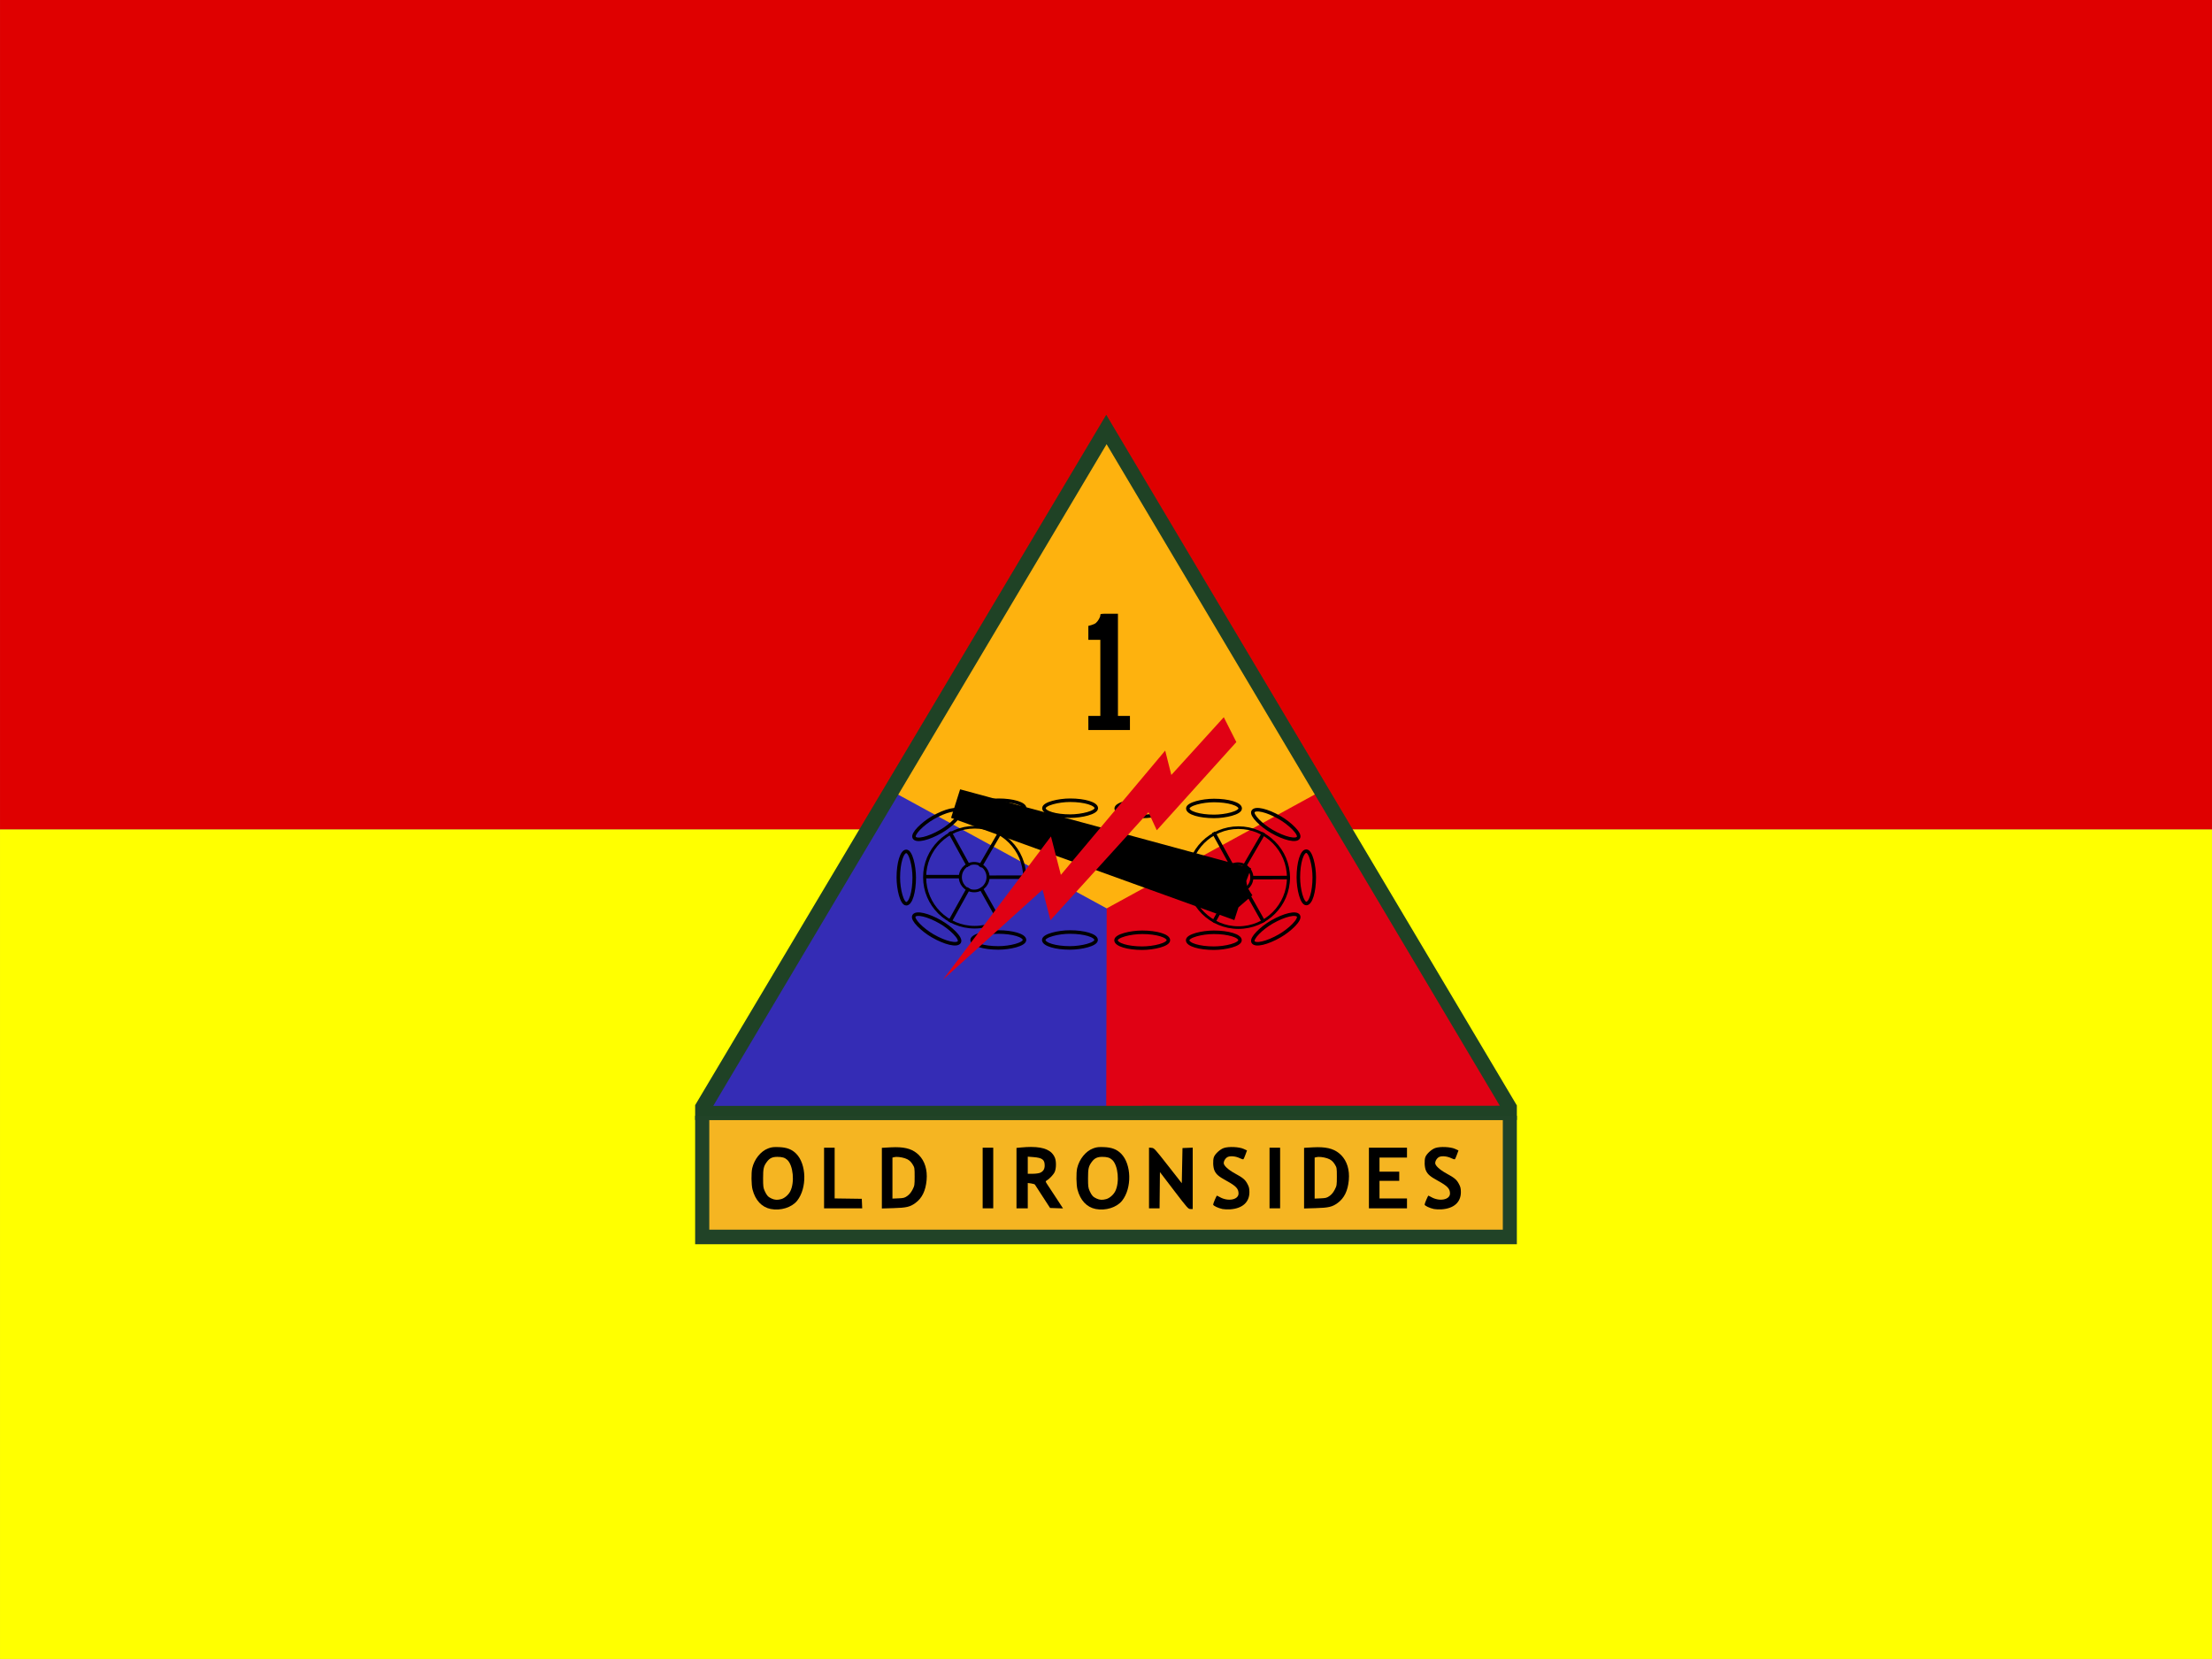 <?xml version="1.0" encoding="UTF-8" standalone="no"?>
<!-- Generated by Microsoft Visio, SVG Export 1st AD Flag.svg Page-1 -->

<svg
   xmlns:v="http://schemas.microsoft.com/visio/2003/SVGExtensions/"
   xmlns:dc="http://purl.org/dc/elements/1.1/"
   xmlns:cc="http://creativecommons.org/ns#"
   xmlns:rdf="http://www.w3.org/1999/02/22-rdf-syntax-ns#"
   xmlns:svg="http://www.w3.org/2000/svg"
   xmlns="http://www.w3.org/2000/svg"
   xmlns:sodipodi="http://sodipodi.sourceforge.net/DTD/sodipodi-0.dtd"
   xmlns:inkscape="http://www.inkscape.org/namespaces/inkscape"
   width="400.005"
   height="300"
   viewBox="0 0 320.004 240"
   xml:space="preserve"
   color-interpolation-filters="sRGB"
   class="st6"
   id="svg2"
   version="1.1"
   inkscape:version="0.48.4 r9939"
   sodipodi:docname="Flag_of_the_United_States_Army_1st_Armored_Division.svg"
   style="font-size:12px;fill:none;stroke-linecap:square;stroke-miterlimit:3;overflow:visible"><rect x="0" y="0" width="320.004" height="240" fill="#808080" stroke="none"/><defs
   id="defs1696">
		
		<v:pageProperties
   v:shadowOffsetY="-8.50394"
   v:shadowOffsetX="8.50394"
   v:drawingUnits="24"
   v:pageScale="0.0393701"
   v:drawingScale="0.0393701" />
		
		
		
		
		
		
		
		
		
		
		
		
		
		
		
		
		
		
		
		
		
		
		
		
		
		
		
		
		
		
		
		
		
		
		
		
		
		
		
		
		
		
		
		
		
		
		
		
		
		
		
		
		
		
		
		
		
		
		
		
		
		
		
		
		
		
		
		
		
		
		
		
		
		
		
		
		
		
		
		
		
		
		
		
		
		
		
		
		
		
		
		
		
		
		
		
		
		
		
		
		
		
		
		
		
		
		
		
		
		
		
		
		
		
		
		
		
		
		
		
		
		
		
		
		
		
		
		
		
		
		
		
		
		
		
		
		
		
		
		
		
		
		
		
		
		
		
		
		
		
		
		
		
		
		
		
		
		
		
		
		
		
		
		
		
		
		
		
		
		
		
		
		
		
		
		
		
		
		
		
		
		
		
		
		
		
		
		
		
		
		
		
		
		
		
		
		
		
		
		
		
		
		
		
		
		
		
		
		
		
		
		
		
		
		
		
		
		
		
		
		
		
		
		
		
		
		
		
		
		
		
		
		
		
		
		
		
		
		
		
		
		
		
		
		
		
		
		
		
		
		
		
		
		
		
		
		
		
		
		
		
		
		
		
		
		
		
		
		
		
		
		
		
		
		
		
		
		
		
		
		
		
		
		
		
		
		
		
		
		
		
		
		
		
		
		
		
		
		
		
		
		
		
		
		
		
		
		
		
		
		
		
		
		
		
		
		
		
		
		
		
		
		
		
		
		
		
		
		
		
		
		
		
		
		
		
	
			
			
			
			
		
			
			
		
			
			
		
			
			
		
			
			
		
			
			
		
			
			
		
			
			
		
			
			
		
			
			
		
			
			
		
			
			
		
			
			
		
			
			
		
			
			
		
			
			
		
			
			
		
			
			
		
			
			
		
			
			
		
			
			
		
			
			
		
			
			
		
			
			
		
			
			
		
			
			
		
			
			
		
			
			
		
			
			
		
			
			
		
			
			
		
			
			
		
			
			
		
			
			
		
			
			
		
			
			
		
			
			
		
			
			
		
			
			
		
			
			
		
			
			
		
			
			
		
			
			
		
			
			
		
			
			
		
			
			
		
			
			
		
			
			
		
			
			
		
			
			
		
			
			
		
			
			
		
			
			
		
			
			
		
			
			
		
			
			
		
			
			
		
			
			
		
			
			
		
			
			
		
			
			
		
			
			
		
			
			
		
			
			
		
			
			
		
			
			
		
			
			
		
			
			
		
			
			
		
			
			
		
			
			
		
			
			
		
			
			
		
			
			
		
			
			
		
			
			
		
			
			
		
			
			
		
			
			
		
			
			
		
			
			
		
			
			
		
			
			
		
			
			
		
			
			
		
			
			
		
			
			
		
			
			
		
			
			
		
			
			
		
			
			
		
			
			
		
			
			
		
			
			
		
			
			
		
			
			
		
			
			
		
			
			
		
			
			
		
			
			
		
			
			
		
			
			
		
			
			
		
			
			
		
			
			
		
			
			
		
			
			
		
			
			
		
			
			
		
			
			
		
			
			
		
			
			
		
			
			
		
			
			
		
			
			
		
			
			
		
			
			
		
			
			
		
			
			
		
			
			
		
			
			
		
			
			
		
			
			
		
			
			
		
			
			
		
			
			
		
			
			
		
			
			
		
			
			
		
			
			
		
			
			
		
			
			
		
			
			
		
			
			
		
			
			
		
			
			
		
			
			
		
			
			
		
			
			
		
			
			
		
			
			
		
			
			
		
			
			
		
			
			
		
			
			
		
			
			
		
			
			
		
			
			
		
			
			
		
			
			
		
			
			
		
			
			
		
			
			
		
			
			
		
			
			
		
			
			
		
			
			
		
			
			
		
			
			
		
			
			
		
			
			
		
			
			
		
			
			
		
			
			
		
			
			
		
			
			
		
			
			
		
			
			
		
			
			
		
			
			
		
			
			
		
			
			
		
			
			
		
			
			
		
			
			
		
			
			
		
			
			
		
			
			
		
			
			
		
			
			
		
			
			
		
			
			
		
			
			
		
			
			
		
			
			
		
			
			
		
			
			
		
			
			
		
			
			
		
			
			
		
			
			
		
			
			
		
			
			
		
			
			
		
			
			
		
			
			
		
			
			
		
			
			
		
			
			
		
			
			
		
			
			
		
			
			
		
			
			
		
			
			
		
			
			
		
			
			
		
			
			
		
			
			
		
			
			
		
			
			
		
			
			
		
			
			
		
			
			
		
			
			
		
			
			
		
			
			
		
			
			
		
			
			
		
			
			
		
			
			
		
			
			
		
			
			
		
			
			
		
			
			
		
			
			
		
			
			
		
			
			
		
			
			
		
			
			
		
			
			
		
			
			
		
			
			
		
			
			
		
			
			
		
			
			
		
			
			
		
			
			
		
			
			
		
			
			
		
			
			
		
			
			
		
			
			
		
			
			
		
			
			
		
			
			
		
			
			
		
			
			
		
			
			
		
			
			
		
			
			
		
			
			
		
			
			
		
			
			
		
			
			
		
			
			
		
			
			
		
			
			
		
			
			
		
			
			
		
			
			
		
			
			
		
			
			
		
			
			
		
			
			
		
			
			
		
			
			
		
			
			
		
			
			
		
			
			
		
			
			
		
			
			
		
			
			
		
			
			
		
			
			
		
			
			
		
			
			
		
			
			
		
			
			
		
			
			
		
			
			
		
			
			
		
			
			
		
			
			
		
			
			
		
			
			
		
			
			
		
			
			
		
			
			
		
			
			
		
			
			
		
			
			
		
			
			
		
			
			
		
			
			
		
			
			
		
			
			
		
			
			
		
			
			
		
			
			
		
			
			
		
			
			
		
			
			
		
			
			
		
			
			
		
			
			
		
			
			
		
			
			
		
			
			
		
			
			
		
			
			
		
			
			
		
			
			
		
			
			
		
			
			
		
			
			
		
			
			
		
			
			
		
			
			
		
			
			
		
			
			
		
			
			
		
			
			
		
			
			
		
			
			
		
			
			
		
			
			
		
			
			
		
			
			
		
			
			
		
			
			
		
			
			
		
			
			
		
			
			
		
			
			
		
			
			
		
			
			
		</defs><sodipodi:namedview
   pagecolor="#ffffff"
   bordercolor="#666666"
   borderopacity="1"
   objecttolerance="10"
   gridtolerance="10"
   guidetolerance="10"
   inkscape:pageopacity="0"
   inkscape:pageshadow="2"
   inkscape:window-width="446"
   inkscape:window-height="431"
   id="namedview1694"
   showgrid="false"
   fit-margin-top="0"
   fit-margin-left="0"
   fit-margin-right="0"
   fit-margin-bottom="0"
   inkscape:zoom="0.35355339"
   inkscape:cx="509.58655"
   inkscape:cy="57.379435"
   inkscape:window-x="967"
   inkscape:window-y="241"
   inkscape:window-maximized="0"
   inkscape:current-layer="svg2" />
	<v:documentProperties
   v:langID="1033"
   v:metric="true"
   v:viewMarkup="false">
		<v:userDefs>
			<v:ud
   v:nameU="msvNoAutoConnect"
   v:val="VT0(1):26" />
		</v:userDefs>
	</v:documentProperties>

	<style
   type="text/css"
   id="style4">
	
		.st1 {fill:#df0000;stroke:#000000;stroke-linecap:round;stroke-linejoin:round;stroke-width:0.75}
		.st2 {fill:#ffff00;stroke:#000000;stroke-linecap:round;stroke-linejoin:round;stroke-width:0.75}
		.st3 {fill:#ffc000;stroke:#000000;stroke-linecap:round;stroke-linejoin:round;stroke-width:0.75}
		.st4 {stroke:#000000;stroke-linecap:round;stroke-linejoin:round;stroke-width:0.75}
		.st5 {fill:none;stroke:none;stroke-linecap:round;stroke-linejoin:round;stroke-width:0.75}
		.st6 {fill:none;fill-rule:evenodd;font-size:12px;overflow:visible;stroke-linecap:square;stroke-miterlimit:3}
	
	</style>

	<rect
   x="0.002"
   y="5.6843412e-014"
   width="320"
   height="120"
   class="st1"
   id="rect13"
   style="fill:#df0000;stroke:none" /><rect
   x="0.002"
   y="120"
   width="320"
   height="120"
   class="st2"
   id="rect18"
   style="fill:#ffff00;stroke:none" /><rect
   v:rectContext="foreign"
   x="100.013"
   y="60.008"
   width="120"
   height="120"
   class="st5"
   id="rect1688"
   style="fill:none;stroke:none" /><rect
   v:rectContext="foreign"
   x="100.013"
   y="60.008"
   width="120"
   height="120"
   class="st5"
   id="rect1692"
   style="fill:none;stroke:none" />
<rect
   style="fill:#f5b522;fill-opacity:1;stroke:none"
   id="rect6690"
   width="117.439"
   height="18.35"
   x="101.424"
   y="161.111" /><path
   style="fill:#feb20e;fill-opacity:1;stroke:none"
   d="m 160.125,62.48 -32.265,53.826 32.724,18.962 32.265,-19.42 -32.724,-53.368 z"
   id="path3616"
   inkscape:connector-curvature="0" /><path
   style="fill:#e00114;fill-opacity:1;stroke:none"
   d="m 191.128,114.433 -32.972,18.044 0.593,28.328 c 0,0 60.379,0.81 60.058,0.268 l -27.678,-46.639 z"
   id="path3618"
   sodipodi:nodetypes="cccsc"
   inkscape:connector-curvature="0" /><path
   style="fill:#342cb5;fill-opacity:1;stroke:none"
   d="m 101.968,160.406 58.065,0.432 0.068,-29.424 -30.695,-16.746 -27.437,45.738 z"
   id="path3620"
   sodipodi:nodetypes="ccccc"
   inkscape:connector-curvature="0" /><path
   style="fill:#1f4225;fill-opacity:1;stroke:none"
   d="m 160.039,60 -59.474,99.877 0,2.151 118.875,0 0,-2.106 -59.401,-99.918 z m 0.048,4.257 56.884,95.706 -113.786,0.019 56.903,-95.725 z"
   id="path2839"
   inkscape:connector-curvature="0" /><rect
   style="fill:none;stroke:#000000;stroke-width:0.51;stroke-linecap:round;stroke-linejoin:miter;stroke-miterlimit:4;stroke-opacity:1;stroke-dasharray:none;stroke-dashoffset:0"
   id="rect3795"
   width="2.3"
   height="7.575"
   x="129.959"
   y="123.165"
   ry="9.303"
   rx="9.303" /><rect
   style="fill:none;stroke:#000000;stroke-width:0.51;stroke-linecap:round;stroke-linejoin:miter;stroke-miterlimit:4;stroke-opacity:1;stroke-dasharray:none;stroke-dashoffset:0"
   id="rect3795-2"
   width="2.3"
   height="7.575"
   x="-172.228"
   y="53.952"
   ry="9.303"
   transform="matrix(-0.5,-0.866,0.866,-0.5,0,0)"
   rx="9.303" /><rect
   style="fill:none;stroke:#000000;stroke-width:0.51;stroke-linecap:round;stroke-linejoin:miter;stroke-miterlimit:4;stroke-opacity:1;stroke-dasharray:none;stroke-dashoffset:0"
   id="rect3795-8"
   width="2.3"
   height="7.575"
   x="115.768"
   y="-148.239"
   ry="9.303"
   transform="matrix(0,1,-1,0,0,0)"
   rx="9.303" /><rect
   style="fill:none;stroke:#000000;stroke-width:0.51;stroke-linecap:round;stroke-linejoin:miter;stroke-miterlimit:4;stroke-opacity:1;stroke-dasharray:none;stroke-dashoffset:0"
   id="rect3795-4"
   width="2.3"
   height="7.575"
   x="115.768"
   y="-158.599"
   ry="9.303"
   transform="matrix(0,1,-1,0,0,0)"
   rx="9.303" /><rect
   style="fill:none;stroke:#000000;stroke-width:0.51;stroke-linecap:round;stroke-linejoin:miter;stroke-miterlimit:4;stroke-opacity:1;stroke-dasharray:none;stroke-dashoffset:0"
   id="rect3795-8-1"
   width="2.3"
   height="7.575"
   x="115.806"
   y="-169.054"
   ry="9.303"
   transform="matrix(0,1,-1,0,0,0)"
   rx="9.303" /><rect
   style="fill:none;stroke:#000000;stroke-width:0.51;stroke-linecap:round;stroke-linejoin:miter;stroke-miterlimit:4;stroke-opacity:1;stroke-dasharray:none;stroke-dashoffset:0"
   id="rect3795-4-1"
   width="2.3"
   height="7.575"
   x="115.806"
   y="-179.414"
   ry="9.303"
   transform="matrix(0,1,-1,0,0,0)"
   rx="9.303" /><rect
   style="fill:none;stroke:#000000;stroke-width:0.51;stroke-linecap:round;stroke-linejoin:miter;stroke-miterlimit:4;stroke-opacity:1;stroke-dasharray:none;stroke-dashoffset:0"
   id="rect3795-2-8"
   width="2.3"
   height="7.575"
   x="47.481"
   y="180.758"
   ry="9.303"
   transform="matrix(-0.5,0.866,0.866,0.5,0,0)"
   rx="9.303" /><rect
   style="fill:none;stroke:#000000;stroke-width:0.51;stroke-linecap:round;stroke-linejoin:miter;stroke-miterlimit:4;stroke-opacity:1;stroke-dasharray:none;stroke-dashoffset:0"
   id="rect3795-6"
   width="2.3"
   height="7.575"
   x="187.831"
   y="123.135"
   ry="9.303"
   rx="9.303" /><rect
   style="fill:none;stroke:#000000;stroke-width:0.51;stroke-linecap:round;stroke-linejoin:miter;stroke-miterlimit:4;stroke-opacity:1;stroke-dasharray:none;stroke-dashoffset:0"
   id="rect3795-2-5"
   width="2.3"
   height="7.575"
   x="-209.823"
   y="88.852"
   ry="9.303"
   transform="matrix(-0.5,-0.866,0.866,-0.5,0,0)"
   rx="9.303" /><rect
   style="fill:none;stroke:#000000;stroke-width:0.51;stroke-linecap:round;stroke-linejoin:miter;stroke-miterlimit:4;stroke-opacity:1;stroke-dasharray:none;stroke-dashoffset:0"
   id="rect3795-8-6"
   width="2.3"
   height="7.575"
   x="134.871"
   y="-179.388"
   ry="9.303"
   transform="matrix(0,1,-1,0,0,0)"
   rx="9.303" /><rect
   style="fill:none;stroke:#000000;stroke-width:0.51;stroke-linecap:round;stroke-linejoin:miter;stroke-miterlimit:4;stroke-opacity:1;stroke-dasharray:none;stroke-dashoffset:0"
   id="rect3795-4-8"
   width="2.3"
   height="7.575"
   x="134.871"
   y="-169.028"
   ry="9.303"
   transform="matrix(0,1,-1,0,0,0)"
   rx="9.303" /><rect
   style="fill:none;stroke:#000000;stroke-width:0.51;stroke-linecap:round;stroke-linejoin:miter;stroke-miterlimit:4;stroke-opacity:1;stroke-dasharray:none;stroke-dashoffset:0"
   id="rect3795-8-1-0"
   width="2.3"
   height="7.575"
   x="134.833"
   y="-158.572"
   ry="9.303"
   transform="matrix(0,1,-1,0,0,0)"
   rx="9.303" /><rect
   style="fill:none;stroke:#000000;stroke-width:0.51;stroke-linecap:round;stroke-linejoin:miter;stroke-miterlimit:4;stroke-opacity:1;stroke-dasharray:none;stroke-dashoffset:0"
   id="rect3795-4-1-2"
   width="2.3"
   height="7.575"
   x="134.833"
   y="-148.212"
   ry="9.303"
   transform="matrix(0,1,-1,0,0,0)"
   rx="9.303" /><rect
   style="fill:none;stroke:#000000;stroke-width:0.51;stroke-linecap:round;stroke-linejoin:miter;stroke-miterlimit:4;stroke-opacity:1;stroke-dasharray:none;stroke-dashoffset:0"
   id="rect3795-2-8-2"
   width="2.3"
   height="7.575"
   x="9.864"
   y="215.689"
   ry="9.303"
   transform="matrix(-0.5,0.866,0.866,0.5,0,0)"
   rx="9.303" /><g
   id="g3986"
   transform="matrix(0.102,0,0,0.102,99.264,59.956)"><path
     transform="matrix(1.154,0,0,0.986,-63.27,8.175)"
     d="m 470.876,657.403 c 0,39.702 -27.527,71.887 -61.484,71.887 -33.957,0 -61.484,-32.185 -61.484,-71.887 0,-39.702 27.527,-71.887 61.484,-71.887 33.957,0 61.484,32.185 61.484,71.887 z"
     sodipodi:ry="71.887344"
     sodipodi:rx="61.483833"
     sodipodi:cy="657.40283"
     sodipodi:cx="409.39236"
     id="path3950"
     style="fill:none;stroke:#000000;stroke-width:3.756;stroke-linecap:round;stroke-linejoin:miter;stroke-miterlimit:4;stroke-opacity:1;stroke-dasharray:none;stroke-dashoffset:0"
     sodipodi:type="arc" /><path
     inkscape:transform-center-y="-1.8687257"
     inkscape:transform-center-x="-1.3496301"
     transform="matrix(0.318,0.03,-0.026,0.272,295.444,465.139)"
     d="m 470.876,657.403 c 0,39.702 -27.527,71.887 -61.484,71.887 -33.957,0 -61.484,-32.185 -61.484,-71.887 0,-39.702 27.527,-71.887 61.484,-71.887 33.957,0 61.484,32.185 61.484,71.887 z"
     sodipodi:ry="71.887344"
     sodipodi:rx="61.483833"
     sodipodi:cy="657.40283"
     sodipodi:cx="409.39236"
     id="path3950-2"
     style="fill:none;stroke:#000000;stroke-width:13.545;stroke-linecap:round;stroke-linejoin:miter;stroke-miterlimit:4;stroke-opacity:1;stroke-dasharray:none;stroke-dashoffset:0"
     sodipodi:type="arc" /><path
     id="path3974"
     d="m 374.995,594.232 24.462,44.426"
     style="fill:none;stroke:#000000;stroke-width:5;stroke-linecap:butt;stroke-linejoin:miter;stroke-miterlimit:4;stroke-opacity:1;stroke-dasharray:none"
     inkscape:connector-curvature="0" /><path
     id="path3976"
     d="m 418.109,639.501 25.868,-44.52"
     style="fill:none;stroke:#000000;stroke-width:5;stroke-linecap:butt;stroke-linejoin:miter;stroke-miterlimit:4;stroke-opacity:1;stroke-dasharray:none"
     inkscape:connector-curvature="0" /><path
     id="path3978"
     d="m 428.793,656.372 50.705,-0.094"
     style="fill:none;stroke:#000000;stroke-width:5;stroke-linecap:butt;stroke-linejoin:miter;stroke-miterlimit:4;stroke-opacity:1;stroke-dasharray:none"
     inkscape:connector-curvature="0" /><path
     id="path3980"
     d="m 419.14,673.524 24.744,43.957"
     style="fill:none;stroke:#000000;stroke-width:5;stroke-linecap:butt;stroke-linejoin:miter;stroke-miterlimit:4;stroke-opacity:1;stroke-dasharray:none"
     inkscape:connector-curvature="0" /><path
     id="path3982"
     d="m 399.457,673.805 -24.462,43.863"
     style="fill:none;stroke:#000000;stroke-width:5;stroke-linecap:butt;stroke-linejoin:miter;stroke-miterlimit:4;stroke-opacity:1;stroke-dasharray:none"
     inkscape:connector-curvature="0" /><path
     id="path3984"
     d="m 339.686,655.528 48.592,0"
     style="fill:none;stroke:#000000;stroke-width:4.931;stroke-linecap:butt;stroke-linejoin:miter;stroke-miterlimit:4;stroke-opacity:1;stroke-dasharray:none"
     inkscape:connector-curvature="0" /></g><g
   transform="matrix(0.102,0,0,0.102,137.426,60.013)"
   id="g3986-7"><path
     transform="matrix(1.154,0,0,0.986,-63.27,8.175)"
     d="m 470.876,657.403 c 0,39.702 -27.527,71.887 -61.484,71.887 -33.957,0 -61.484,-32.185 -61.484,-71.887 0,-39.702 27.527,-71.887 61.484,-71.887 33.957,0 61.484,32.185 61.484,71.887 z"
     sodipodi:ry="71.887344"
     sodipodi:rx="61.483833"
     sodipodi:cy="657.40283"
     sodipodi:cx="409.39236"
     id="path3950-1"
     style="fill:none;stroke:#000000;stroke-width:3.756;stroke-linecap:round;stroke-linejoin:miter;stroke-miterlimit:4;stroke-opacity:1;stroke-dasharray:none;stroke-dashoffset:0"
     sodipodi:type="arc" /><path
     inkscape:transform-center-y="-1.8687257"
     inkscape:transform-center-x="-1.3496301"
     transform="matrix(0.318,0.03,-0.026,0.272,295.444,465.139)"
     d="m 470.876,657.403 c 0,39.702 -27.527,71.887 -61.484,71.887 -33.957,0 -61.484,-32.185 -61.484,-71.887 0,-39.702 27.527,-71.887 61.484,-71.887 33.957,0 61.484,32.185 61.484,71.887 z"
     sodipodi:ry="71.887344"
     sodipodi:rx="61.483833"
     sodipodi:cy="657.40283"
     sodipodi:cx="409.39236"
     id="path3950-2-8"
     style="fill:none;stroke:#000000;stroke-width:13.545;stroke-linecap:round;stroke-linejoin:miter;stroke-miterlimit:4;stroke-opacity:1;stroke-dasharray:none;stroke-dashoffset:0"
     sodipodi:type="arc" /><path
     id="path3974-2"
     d="m 374.995,594.232 24.462,44.426"
     style="fill:none;stroke:#000000;stroke-width:5;stroke-linecap:butt;stroke-linejoin:miter;stroke-miterlimit:4;stroke-opacity:1;stroke-dasharray:none"
     inkscape:connector-curvature="0" /><path
     id="path3976-1"
     d="m 418.109,639.501 25.868,-44.52"
     style="fill:none;stroke:#000000;stroke-width:5;stroke-linecap:butt;stroke-linejoin:miter;stroke-miterlimit:4;stroke-opacity:1;stroke-dasharray:none"
     inkscape:connector-curvature="0" /><path
     id="path3978-9"
     d="m 428.793,656.372 50.705,-0.094"
     style="fill:none;stroke:#000000;stroke-width:5;stroke-linecap:butt;stroke-linejoin:miter;stroke-miterlimit:4;stroke-opacity:1;stroke-dasharray:none"
     inkscape:connector-curvature="0" /><path
     id="path3980-3"
     d="m 419.14,673.524 24.744,43.957"
     style="fill:none;stroke:#000000;stroke-width:5;stroke-linecap:butt;stroke-linejoin:miter;stroke-miterlimit:4;stroke-opacity:1;stroke-dasharray:none"
     inkscape:connector-curvature="0" /><path
     id="path3982-7"
     d="m 399.457,673.805 -24.462,43.863"
     style="fill:none;stroke:#000000;stroke-width:5;stroke-linecap:butt;stroke-linejoin:miter;stroke-miterlimit:4;stroke-opacity:1;stroke-dasharray:none"
     inkscape:connector-curvature="0" /><path
     id="path3984-7"
     d="m 339.686,655.528 48.592,0"
     style="fill:none;stroke:#000000;stroke-width:4.931;stroke-linecap:butt;stroke-linejoin:miter;stroke-miterlimit:4;stroke-opacity:1;stroke-dasharray:none"
     inkscape:connector-curvature="0" /></g><path
   style="fill:#000000;fill-opacity:1;stroke:none"
   d="m 138.898,114.189 -1.309,4.129 40.981,14.79 0.593,-1.842 2.013,-1.749 c -0.365,-0.573 -0.798,-1.032 -0.872,-2.088 l 0.683,-1.828 -42.09,-11.411 z"
   id="path4042"
   sodipodi:nodetypes="cccccccc"
   inkscape:connector-curvature="0" /><path
   style="fill:#e00114;fill-opacity:1;stroke:none"
   d="m 177.041,103.758 1.816,3.594 -11.507,12.759 -1.204,-2.609 -14.183,15.626 -1.137,-4.425 -14.403,13.017 15.617,-20.72 1.434,5.562 15.091,-17.977 0.889,3.527 7.588,-8.353 z"
   id="path4044"
   sodipodi:nodetypes="cccccccccccc"
   inkscape:connector-curvature="0" /><path
   style="fill:#000000"
   d="m 112.172,165.941 c -0.438,0.008 -0.68,0.061 -1.061,0.204 -1.061,0.398 -1.991,1.558 -2.291,2.858 -0.155,0.673 -0.13,2.409 0.045,3.078 0.408,1.566 1.34,2.564 2.635,2.82 1.437,0.284 3.057,-0.226 3.827,-1.205 1.441,-1.831 1.361,-5.289 -0.156,-6.807 -0.624,-0.624 -1.355,-0.9 -2.482,-0.94 -0.202,-0.008 -0.37,-0.011 -0.516,-0.01 z m 0.28,1.418 c 0.713,0 1.096,0.116 1.444,0.44 0.857,0.797 1.089,3.253 0.43,4.544 -0.26,0.509 -0.82,0.994 -1.303,1.128 -0.552,0.153 -0.94,0.131 -1.405,-0.083 -0.503,-0.231 -0.69,-0.438 -0.988,-1.087 -0.204,-0.444 -0.236,-0.668 -0.236,-1.832 -5.1e-4,-1.41 0.079,-1.752 0.539,-2.377 0.395,-0.536 0.797,-0.733 1.52,-0.733 z"
   id="path6639"
   inkscape:connector-curvature="0" /><path
   style="fill:#000000"
   d="m 159.181,165.941 c -0.438,0.008 -0.68,0.061 -1.061,0.204 -1.061,0.398 -1.991,1.558 -2.291,2.858 -0.155,0.673 -0.13,2.409 0.045,3.078 0.408,1.566 1.34,2.564 2.635,2.82 1.437,0.284 3.057,-0.226 3.827,-1.205 1.441,-1.831 1.361,-5.289 -0.156,-6.807 -0.624,-0.624 -1.355,-0.9 -2.482,-0.94 -0.202,-0.008 -0.37,-0.011 -0.516,-0.01 z m 0.28,1.418 c 0.713,0 1.096,0.116 1.444,0.44 0.857,0.797 1.089,3.253 0.43,4.544 -0.26,0.509 -0.82,0.994 -1.303,1.128 -0.552,0.153 -0.94,0.131 -1.405,-0.083 -0.503,-0.231 -0.69,-0.438 -0.988,-1.087 -0.204,-0.444 -0.236,-0.668 -0.236,-1.832 -5.1e-4,-1.41 0.079,-1.752 0.539,-2.377 0.395,-0.536 0.797,-0.733 1.52,-0.733 z"
   id="path6635"
   inkscape:connector-curvature="0" /><path
   style="fill:#000000"
   d="m 176.856,174.906 c -0.633,-0.134 -1.353,-0.477 -1.353,-0.645 0,-0.166 0.483,-1.293 0.554,-1.293 0.025,0 0.198,0.089 0.384,0.197 1.191,0.697 2.734,0.413 2.734,-0.504 0,-0.698 -0.366,-1.085 -1.734,-1.835 -1.132,-0.621 -1.486,-0.92 -1.744,-1.479 -0.213,-0.459 -0.258,-1.497 -0.085,-1.956 0.179,-0.477 0.902,-1.134 1.446,-1.315 0.709,-0.235 2.203,-0.166 2.857,0.133 l 0.485,0.221 -0.217,0.592 c -0.119,0.325 -0.252,0.63 -0.294,0.676 -0.043,0.046 -0.269,-0.014 -0.504,-0.133 -0.554,-0.283 -1.332,-0.375 -1.74,-0.206 -0.329,0.136 -0.61,0.557 -0.61,0.912 0,0.352 0.651,0.954 1.585,1.466 1.214,0.665 1.495,0.898 1.834,1.521 0.235,0.431 0.292,0.665 0.294,1.199 0.005,1.466 -1.014,2.376 -2.792,2.495 -0.366,0.025 -0.86,0 -1.098,-0.046 z"
   id="path6631"
   inkscape:connector-curvature="0" /><path
   style="fill:#000000"
   d="m 207.448,174.906 c -0.633,-0.134 -1.353,-0.477 -1.353,-0.645 0,-0.166 0.483,-1.293 0.554,-1.293 0.025,0 0.198,0.089 0.384,0.197 1.191,0.697 2.734,0.413 2.734,-0.504 0,-0.698 -0.366,-1.085 -1.733,-1.835 -1.132,-0.621 -1.486,-0.92 -1.744,-1.479 -0.213,-0.459 -0.258,-1.497 -0.085,-1.956 0.179,-0.477 0.902,-1.134 1.446,-1.315 0.709,-0.235 2.203,-0.166 2.857,0.133 l 0.485,0.221 -0.217,0.592 c -0.119,0.325 -0.252,0.63 -0.294,0.676 -0.043,0.046 -0.269,-0.014 -0.504,-0.133 -0.554,-0.283 -1.332,-0.375 -1.74,-0.206 -0.329,0.136 -0.61,0.557 -0.61,0.912 0,0.352 0.651,0.954 1.585,1.466 1.214,0.665 1.495,0.898 1.834,1.521 0.235,0.431 0.292,0.665 0.294,1.199 0.005,1.466 -1.014,2.376 -2.792,2.495 -0.366,0.025 -0.86,0 -1.098,-0.046 z"
   id="path6629"
   inkscape:connector-curvature="0" /><path
   style="fill:#000000"
   d="m 169.844,172.233 -2.039,-2.671 -0.027,2.621 -0.027,2.621 -0.763,0 -0.763,0 0,-4.391 0,-4.391 0.378,0.032 c 0.363,0.03 0.459,0.135 2.371,2.576 l 1.992,2.544 0.051,-2.544 0.051,-2.544 0.739,-0.03 0.739,-0.03 0,4.44 0,4.44 -0.331,0 c -0.313,0 -0.443,-0.146 -2.371,-2.672 z"
   id="path6627"
   inkscape:connector-curvature="0" /><path
   style="fill:#000000"
   d="m 119.216,170.419 0,-4.385 0.765,0 0.765,0 0,3.669 0,3.669 1.963,0.028 1.963,0.028 0.03,0.688 0.03,0.688 -2.758,0 -2.758,0 0,-4.385 z"
   id="path6625"
   inkscape:connector-curvature="0" /><path
   style="fill:#000000"
   d="m 129.546,165.96 c -0.227,0 -0.468,0.008 -0.72,0.022 l -1.249,0.074 0,4.385 0,4.385 1.657,-0.048 c 1.895,-0.053 2.428,-0.176 3.215,-0.758 0.948,-0.701 1.459,-1.759 1.6,-3.295 0.135,-1.478 -0.262,-2.77 -1.115,-3.623 -0.801,-0.8 -1.797,-1.144 -3.387,-1.141 z m 0.112,1.405 c 0.478,-0.012 1.187,0.13 1.59,0.335 0.312,0.159 0.556,0.392 0.765,0.73 0.299,0.483 0.306,0.529 0.306,1.784 0,1.233 -0.012,1.315 -0.306,1.89 -0.206,0.402 -0.454,0.704 -0.749,0.911 -0.391,0.275 -0.54,0.315 -1.3,0.347 l -0.857,0.035 0,-2.967 0,-2.964 0.264,-0.067 c 0.079,-0.02 0.176,-0.032 0.287,-0.035 z"
   id="path6623"
   inkscape:connector-curvature="0" /><path
   style="fill:#000000"
   d="m 142.159,170.419 0,-4.385 0.765,0 0.765,0 0,4.385 0,4.385 -0.765,0 -0.765,0 0,-4.385 z"
   id="path6619"
   inkscape:connector-curvature="0" /><path
   style="fill:#000000"
   d="m 149.191,165.925 c -0.439,0 -0.921,0.023 -1.45,0.074 l -0.688,0.067 0,4.369 0,4.369 0.816,0 0.816,0 0,-1.832 0,-1.832 0.484,0.064 c 0.266,0.035 0.517,0.114 0.554,0.175 0.038,0.062 0.544,0.846 1.128,1.743 l 1.061,1.632 0.934,0.032 0.937,0.029 -0.883,-1.354 c -0.485,-0.745 -1.064,-1.626 -1.287,-1.957 -0.37,-0.547 -0.39,-0.609 -0.226,-0.701 0.405,-0.226 1.014,-0.866 1.189,-1.249 0.233,-0.511 0.249,-1.549 0.032,-2.068 -0.439,-1.051 -1.515,-1.551 -3.416,-1.558 z m -0.507,1.405 0.816,0.064 c 1.271,0.098 1.632,0.365 1.632,1.211 0,0.532 -0.213,0.869 -0.672,1.061 -0.187,0.078 -0.664,0.14 -1.058,0.14 l -0.717,0 0,-1.236 0,-1.24 z"
   id="path6617"
   inkscape:connector-curvature="0" /><path
   style="fill:#000000"
   d="m 183.661,170.419 0,-4.385 0.765,0 0.765,0 0,4.385 0,4.385 -0.765,0 -0.765,0 0,-4.385 z"
   id="path6613"
   inkscape:connector-curvature="0" /><path
   style="fill:#000000"
   d="m 190.626,165.96 c -0.227,0 -0.468,0.008 -0.72,0.022 l -1.249,0.074 0,4.385 0,4.385 1.657,-0.048 c 1.895,-0.053 2.428,-0.176 3.215,-0.758 0.948,-0.701 1.459,-1.759 1.6,-3.295 0.135,-1.478 -0.262,-2.77 -1.115,-3.623 -0.801,-0.8 -1.797,-1.144 -3.387,-1.141 z m 0.112,1.405 c 0.478,-0.012 1.187,0.13 1.59,0.335 0.312,0.159 0.556,0.392 0.765,0.73 0.299,0.483 0.306,0.529 0.306,1.784 0,1.233 -0.012,1.315 -0.306,1.89 -0.206,0.402 -0.454,0.704 -0.749,0.911 -0.391,0.275 -0.54,0.315 -1.3,0.347 l -0.857,0.035 0,-2.967 0,-2.964 0.264,-0.067 c 0.079,-0.02 0.176,-0.032 0.287,-0.035 z"
   id="path6611"
   inkscape:connector-curvature="0" /><path
   style="fill:#000000"
   d="m 198.039,170.419 0,-4.385 2.753,0 2.753,0 0,0.714 0,0.714 -1.988,0 -1.988,0 0,1.02 0,1.02 1.428,0 1.428,0 0,0.663 0,0.663 -1.428,0 -1.428,0 0,1.275 0,1.275 1.988,0 1.988,0 0,0.714 0,0.714 -2.753,0 -2.753,0 0,-4.385 z"
   id="path6607"
   inkscape:connector-curvature="0" /><path
   style="fill:#000000"
   d="m 157.448,104.593 0,-1.02 0.867,0 0.867,0 0,-5.506 0,-5.506 -0.867,0 -0.867,0 0,-1.008 0,-1.008 0.433,-0.115 c 0.238,-0.063 0.533,-0.199 0.655,-0.302 0.311,-0.263 0.644,-0.839 0.645,-1.111 0,-0.226 0.021,-0.229 1.275,-0.229 l 1.275,0 0,7.393 0,7.393 0.867,0 0.867,0 0,1.02 0,1.02 -3.008,0 -3.008,0 0,-1.02 z"
   id="path6525"
   inkscape:connector-curvature="0" /><path
   style="fill:#214327;fill-opacity:1;stroke:none"
   d="m 100.564,161.416 0,18.584 118.875,0 0,-18.584 -118.875,0 z m 116.845,0.609 0,15.869 -114.8,0 0,-15.866 114.8,0 z"
   id="rect6652"
   inkscape:connector-curvature="0" /></svg>